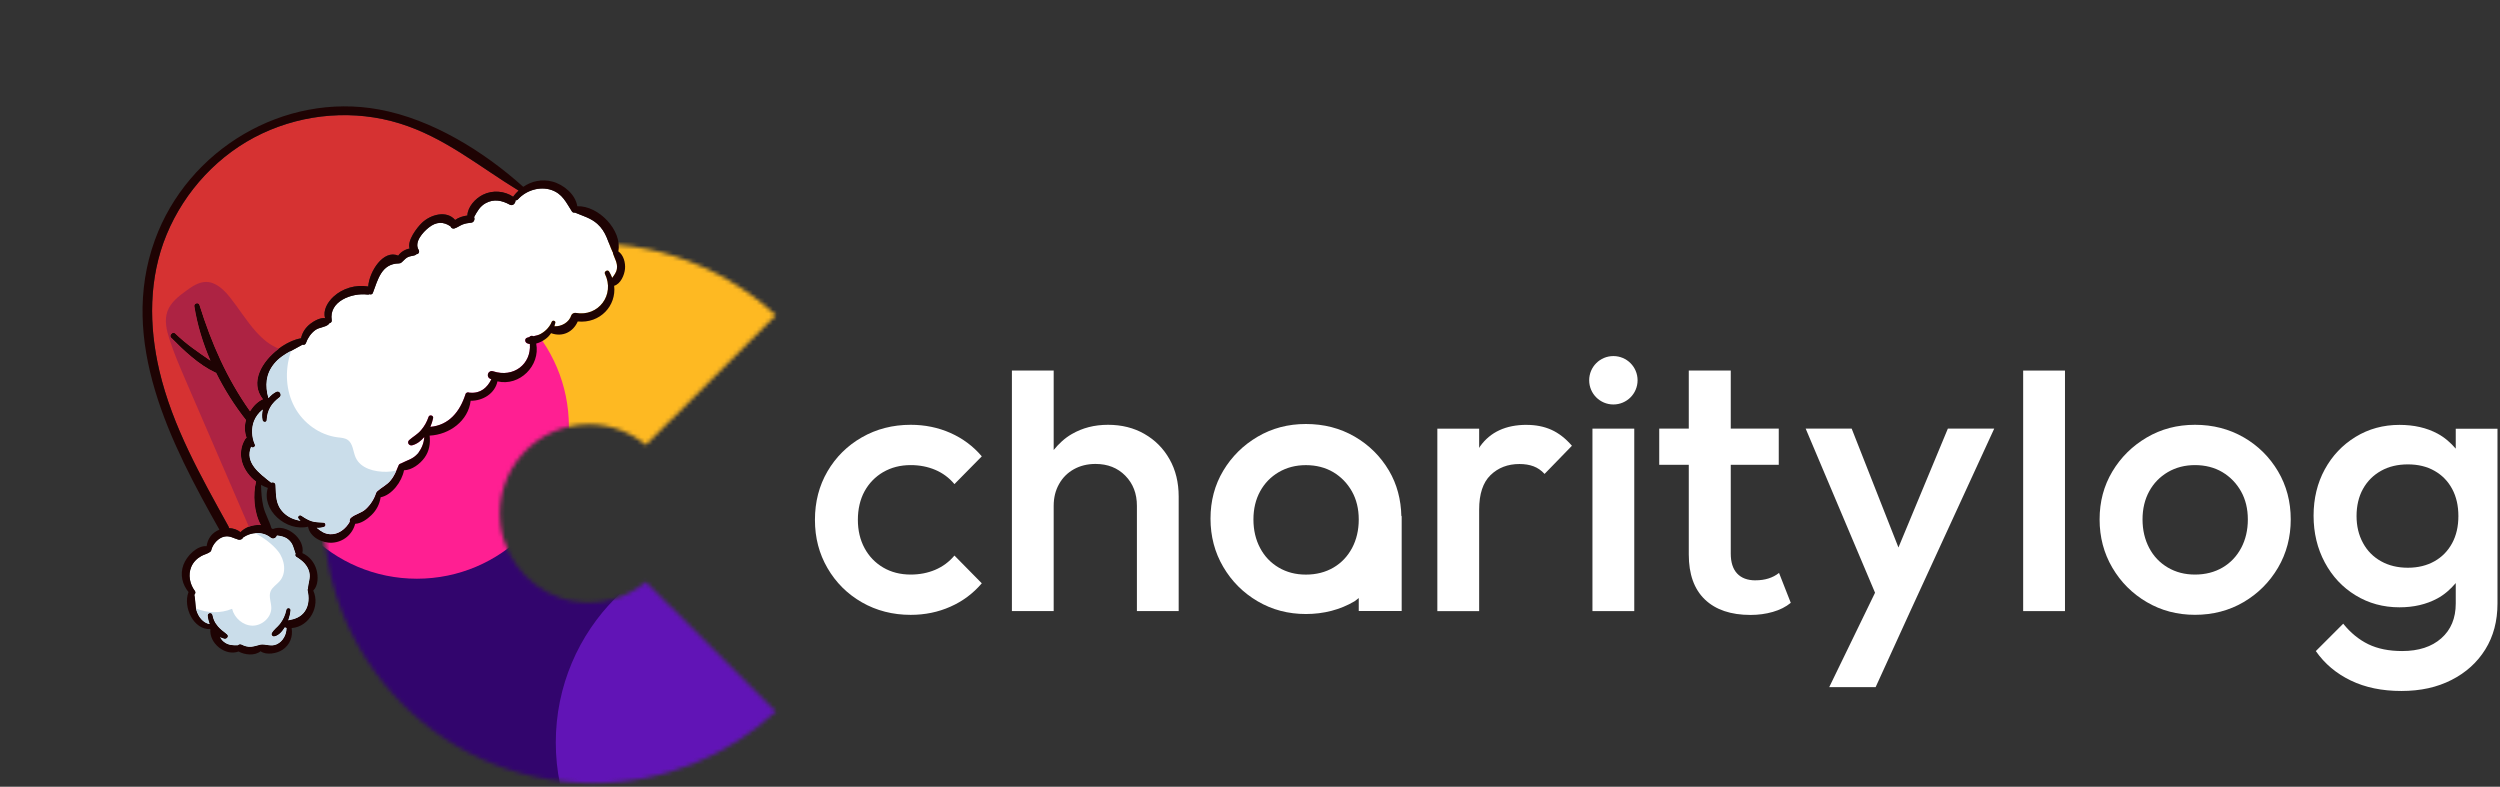 <svg width="626" height="197" viewBox="0 0 626 197" fill="none" xmlns="http://www.w3.org/2000/svg">
<rect x="0" y="0" width="626" height="197" fill="#333333" stroke="none"/>
<mask id="mask0_254_236" style="mask-type:luminance" maskUnits="userSpaceOnUse" x="81" y="61" width="114" height="136">
<path fill-rule="evenodd" clip-rule="evenodd" d="M167.824 151.796L161.734 145.706C156.994 149.656 150.594 151.686 143.724 150.566C134.104 148.996 126.464 140.956 125.324 131.276C123.734 117.746 134.254 106.256 147.464 106.256C152.894 106.256 157.854 108.206 161.724 111.426L167.814 105.336C167.814 105.336 167.844 105.356 167.854 105.366L194.284 78.936C180.034 65.796 160.194 58.636 138.674 61.706C108.654 65.996 84.794 90.656 81.434 120.786C76.884 161.576 108.684 196.106 148.554 196.106C166.214 196.106 182.244 189.266 194.284 178.176L167.864 151.756C167.864 151.756 167.834 151.776 167.824 151.786V151.796Z" fill="white"/>
</mask>
<g mask="url(#mask0_254_236)">
<path d="M110.52 206.83C140.078 206.83 164.04 182.868 164.04 153.31C164.04 123.752 140.078 99.79 110.52 99.79C80.962 99.79 57 123.752 57 153.31C57 182.868 80.962 206.83 110.52 206.83Z" fill="#32056D"/>
<path d="M138.031 124.8C173.046 124.8 201.431 96.415 201.431 61.4C201.431 26.385 173.046 -2 138.031 -2C103.016 -2 74.631 26.385 74.631 61.4C74.631 96.415 103.016 124.8 138.031 124.8Z" fill="#FEB922"/>
<path d="M190.44 237.19C218.756 237.19 241.71 214.236 241.71 185.92C241.71 157.605 218.756 134.65 190.44 134.65C162.124 134.65 139.17 157.605 139.17 185.92C139.17 214.236 162.124 237.19 190.44 237.19Z" fill="#6114B6"/>
<path d="M104.381 144.91C125.406 144.91 142.451 127.865 142.451 106.84C142.451 85.814 125.406 68.769 104.381 68.769C83.355 68.769 66.311 85.814 66.311 106.84C66.311 127.865 83.355 144.91 104.381 144.91Z" fill="#FF1F92"/>
</g>
<path d="M221.151 118.22C223.151 117.05 225.441 116.46 228.041 116.46C230.261 116.46 232.311 116.86 234.181 117.65C236.051 118.44 237.661 119.63 238.991 121.22L245.841 114.27C243.691 111.73 241.071 109.78 237.991 108.41C234.911 107.05 231.591 106.37 228.041 106.37C223.541 106.37 219.461 107.42 215.811 109.51C212.161 111.6 209.301 114.44 207.201 118.03C205.111 121.62 204.061 125.66 204.061 130.17C204.061 134.68 205.111 138.64 207.201 142.25C209.301 145.87 212.171 148.73 215.811 150.82C219.461 152.91 223.541 153.96 228.041 153.96C231.601 153.96 234.911 153.28 237.991 151.91C241.071 150.55 243.681 148.59 245.841 146.06L238.991 139.11C237.661 140.7 236.051 141.88 234.181 142.68C232.311 143.47 230.261 143.87 228.041 143.87C225.441 143.87 223.141 143.28 221.151 142.11C219.151 140.93 217.591 139.31 216.481 137.25C215.371 135.19 214.811 132.83 214.811 130.16C214.811 127.49 215.371 125.05 216.481 123.02C217.601 120.99 219.151 119.39 221.151 118.21V118.22Z" fill="white"/>
<path d="M286.581 108.66C283.921 107.13 280.871 106.37 277.451 106.37C274.031 106.37 271.051 107.14 268.361 108.7C266.561 109.74 265.111 111.13 263.841 112.68V92.78H253.381V153.01H263.841V126.64C263.841 124.61 264.291 122.8 265.181 121.22C266.061 119.63 267.301 118.39 268.891 117.5C270.471 116.62 272.281 116.17 274.311 116.17C277.351 116.17 279.851 117.15 281.781 119.12C283.721 121.09 284.681 123.6 284.681 126.64V153.01H295.141V124.36C295.141 120.8 294.381 117.68 292.851 114.99C291.331 112.29 289.231 110.18 286.571 108.66H286.581Z" fill="white"/>
<path d="M382.28 106.38C377.07 106.38 373.19 108.17 370.62 111.76C370.53 111.89 370.47 112.04 370.38 112.17V107.34H359.91V153.03H370.38V127.62C370.38 123.69 371.33 120.8 373.24 118.96C375.14 117.12 377.55 116.19 380.47 116.19C381.8 116.19 382.97 116.38 383.99 116.76C385.01 117.14 385.93 117.77 386.76 118.67L393.61 111.62C392.02 109.78 390.31 108.45 388.47 107.62C386.63 106.8 384.57 106.39 382.28 106.39V106.38Z" fill="white"/>
<path d="M398.75 107.33H409.22V153.02H398.75V107.33Z" fill="white"/>
<path d="M475.371 137.09L463.661 107.33H452.141L469.511 148.42L458.041 172.05H469.661L478.131 153.49L499.351 107.33H487.741L475.371 137.09Z" fill="white"/>
<path d="M506.6 92.79H517.07V153.02H506.6V92.79Z" fill="white"/>
<path d="M561.81 109.51C558.19 107.42 554.13 106.37 549.63 106.37C545.13 106.37 541.16 107.43 537.54 109.55C533.92 111.68 531.05 114.52 528.93 118.07C526.8 121.63 525.74 125.62 525.74 130.06C525.74 134.5 526.8 138.53 528.93 142.15C531.05 145.77 533.93 148.64 537.54 150.76C541.16 152.89 545.19 153.95 549.63 153.95C554.07 153.95 558.2 152.89 561.81 150.76C565.42 148.64 568.29 145.76 570.42 142.15C572.54 138.53 573.6 134.5 573.6 130.06C573.6 125.62 572.54 121.61 570.42 118.02C568.29 114.43 565.42 111.59 561.81 109.5V109.51ZM561.19 137.21C560.07 139.3 558.53 140.94 556.53 142.11C554.53 143.28 552.22 143.87 549.63 143.87C547.04 143.87 544.82 143.28 542.82 142.11C540.82 140.93 539.26 139.3 538.16 137.21C537.06 135.12 536.49 132.73 536.49 130.07C536.49 127.41 537.05 125.06 538.16 123.03C539.27 121 540.82 119.4 542.82 118.22C544.82 117.05 547.09 116.46 549.63 116.46C552.17 116.46 554.51 117.05 556.48 118.22C558.45 119.4 560 121 561.15 123.03C562.29 125.06 562.86 127.41 562.86 130.07C562.86 132.73 562.3 135.12 561.19 137.21Z" fill="white"/>
<path d="M614.92 107.331V112.341C613.63 110.861 612.18 109.551 610.35 108.571C607.62 107.111 604.45 106.391 600.83 106.391C596.77 106.391 593.11 107.391 589.84 109.391C586.57 111.391 584 114.101 582.13 117.521C580.26 120.951 579.32 124.821 579.32 129.131C579.32 133.441 580.26 137.351 582.13 140.841C584 144.331 586.57 147.081 589.84 149.071C593.11 151.071 596.77 152.071 600.83 152.071C604.39 152.071 607.53 151.341 610.26 149.881C612.12 148.891 613.61 147.531 614.92 146.001V151.121C614.92 154.801 613.71 157.701 611.3 159.831C608.89 161.961 605.62 163.021 601.49 163.021C598.19 163.021 595.37 162.451 593.02 161.311C590.67 160.161 588.57 158.451 586.74 156.171L579.88 163.031C582.1 166.211 585.02 168.661 588.64 170.401C592.26 172.151 596.47 173.021 601.3 173.021C606.13 173.021 610.25 172.101 613.86 170.261C617.48 168.421 620.3 165.871 622.33 162.601C624.36 159.331 625.37 155.501 625.37 151.131V107.351H614.9L614.92 107.331ZM614.01 136.021C612.96 137.961 611.49 139.471 609.59 140.541C607.69 141.611 605.46 142.161 602.93 142.161C600.4 142.161 598.15 141.621 596.22 140.541C594.28 139.461 592.77 137.941 591.7 135.971C590.62 134.001 590.08 131.751 590.08 129.221C590.08 126.691 590.61 124.351 591.7 122.411C592.78 120.471 594.29 118.971 596.22 117.891C598.15 116.811 600.39 116.281 602.93 116.281C605.47 116.281 607.69 116.811 609.59 117.891C611.5 118.971 612.97 120.481 614.01 122.411C615.06 124.351 615.58 126.621 615.58 129.221C615.58 131.821 615.06 134.091 614.01 136.021Z" fill="white"/>
<path d="M439.591 145.32C437.581 145.32 436.041 144.75 434.971 143.6C433.901 142.45 433.381 140.78 433.381 138.6V116.38H445.401V107.33H433.381V92.79H422.871V107.33H415.471V116.38H422.871V138.85C422.871 143.78 424.211 147.53 426.901 150.11C429.591 152.69 433.401 153.98 438.331 153.98C440.291 153.98 442.151 153.73 443.921 153.22C445.681 152.72 447.181 151.96 448.411 150.95L445.471 143.46C443.901 144.7 441.941 145.31 439.591 145.31V145.32Z" fill="white"/>
<path d="M403.99 89.16C400.64 89.16 397.93 91.87 397.93 95.22C397.93 98.57 400.64 101.28 403.99 101.28C407.34 101.28 410.05 98.57 410.05 95.22C410.05 91.87 407.34 89.16 403.99 89.16Z" fill="white"/>
<path d="M350.901 129.29C350.811 125.09 349.811 121.25 347.791 117.83C345.661 114.24 342.791 111.4 339.181 109.31C335.561 107.22 331.501 106.17 327.001 106.17C322.501 106.17 318.531 107.23 314.911 109.35C311.291 111.48 308.421 114.32 306.301 117.87C304.171 121.43 303.111 125.42 303.111 129.86C303.111 134.3 304.171 138.33 306.301 141.95C308.421 145.57 311.301 148.44 314.911 150.56C318.531 152.69 322.561 153.75 327.001 153.75C331.441 153.75 335.571 152.69 339.181 150.56C339.571 150.33 339.851 150 340.231 149.75V153H350.981V129.16L350.911 129.27L350.901 129.29ZM338.561 137.22C337.441 139.31 335.901 140.95 333.901 142.12C331.901 143.29 329.591 143.88 327.001 143.88C324.411 143.88 322.191 143.29 320.191 142.12C318.191 140.94 316.631 139.31 315.531 137.22C314.421 135.13 313.861 132.74 313.861 130.08C313.861 127.42 314.421 125.07 315.531 123.04C316.641 121.01 318.191 119.41 320.191 118.23C322.191 117.06 324.461 116.47 327.001 116.47C329.541 116.47 331.881 117.06 333.851 118.23C335.821 119.41 337.371 121.01 338.521 123.04C339.661 125.07 340.231 127.42 340.231 130.08C340.231 132.74 339.671 135.13 338.561 137.22Z" fill="white"/>
<path d="M57.333 132.245C58.38 132.284 59.434 132.606 60.173 133.268C60.804 132.66 61.527 132.197 62.302 131.9C63.25 131.524 64.287 131.382 65.304 131.473C63.568 128.342 63.279 123.737 64.111 120.604C60.843 118.13 59.043 113.827 61.361 109.968C61.456 109.809 61.581 109.693 61.73 109.621C61.241 108.216 61.139 106.742 61.587 105.183C58.736 101.576 56.184 97.572 54.091 93.339C54.028 93.329 53.972 93.331 53.914 93.29C49.683 91.284 46.082 87.831 42.825 84.554C42.246 83.965 43.266 82.927 43.859 83.502C46.59 86.183 49.614 88.185 52.686 90.319C50.776 85.916 49.38 81.32 48.648 76.678C48.537 75.956 49.688 75.624 49.915 76.335C52.961 86.032 56.762 94.718 62.589 102.978C63.382 101.717 64.523 100.515 65.83 99.978C62.459 95.728 65.586 90.449 69.81 87.313C71.596 85.962 73.599 85.019 75.374 84.699C75.695 83.251 76.494 82.015 77.734 81.055C78.638 80.38 80.161 79.506 81.401 79.665C80.815 77.752 82.001 75.679 83.5 74.3C85.827 72.145 89.092 71.241 92.189 71.747C92.462 67.956 96.045 62.399 99.708 64.025C100.32 63.125 101.465 62.431 102.56 62.236C101.897 60.234 104.41 56.997 105.628 55.818C107.781 53.755 111.796 52.574 113.956 55.085C114.822 54.46 115.967 54.102 117.018 53.974C117.119 51.761 119.034 49.695 120.952 48.754C123.363 47.565 126.319 47.795 128.502 49.282C128.526 49.219 128.544 49.159 128.596 49.095C128.981 48.604 129.406 48.148 129.858 47.729C120.014 41.739 111.347 34.414 100.08 30.918C88.811 27.416 76.347 28.375 65.575 33.449C54.782 38.549 46.235 47.794 41.706 58.763C37.206 69.652 37.25 81.612 39.904 92.852C43.184 106.809 50.33 119.357 57.179 131.767C57.272 131.94 57.321 132.101 57.333 132.245Z" fill="#D63232"/>
<path d="M70.917 128.303C72.116 129.546 73.634 130.16 75.259 130.422C75.064 130.246 74.892 130.058 74.731 129.849C74.394 129.39 74.978 128.828 75.442 129.134C76.267 129.7 77.125 130.234 78.09 130.539C79.059 130.849 80.044 130.784 81.046 130.876C81.584 130.927 81.692 131.738 81.175 131.927C80.591 132.137 79.952 132.218 79.305 132.175C80.263 132.993 81.23 133.691 82.658 133.772C84.75 133.886 86.598 132.423 87.571 130.65C87.478 130.326 87.595 129.898 87.85 129.676C88.921 128.734 90.434 128.517 91.563 127.508C92.74 126.43 93.688 124.972 94.151 123.456C94.175 123.393 94.205 123.355 94.236 123.317C94.252 123.28 94.26 123.254 94.27 123.234L94.282 123.228C94.331 123.159 94.372 123.087 94.441 123.029C95.525 122.044 96.815 121.501 97.78 120.335C98.419 119.565 98.863 118.726 99.249 117.846C99.439 117.422 99.615 116.984 99.811 116.542C99.917 116.256 100.132 116.121 100.35 116.084C101.837 115.278 103.277 115.03 104.458 113.742C104.535 113.658 104.62 113.562 104.694 113.458C104.746 113.394 104.796 113.325 104.845 113.256C105.678 112.124 106.166 110.788 106.234 109.417C105.431 110.39 104.438 111.169 103.242 111.496C102.429 111.721 101.793 110.781 102.492 110.18C103.465 109.325 104.559 108.751 105.427 107.737C106.274 106.726 106.902 105.639 107.302 104.394C107.512 103.75 108.596 104.021 108.448 104.688C108.302 105.397 108.071 106.151 107.739 106.902C112.419 106.473 115.171 103.08 116.566 98.685C116.697 98.257 117.202 98.168 117.549 98.335C117.606 98.333 117.643 98.335 117.699 98.334C120.293 98.569 122.022 97.083 123.04 94.977C122.929 94.929 122.82 94.901 122.728 94.849C121.586 94.266 122.255 92.582 123.501 92.982C128.602 94.654 133.053 91.175 132.675 86.159C132.427 86.111 132.182 86.055 131.958 85.945C131.413 85.689 131.315 84.816 131.966 84.584C132.166 84.499 132.357 84.455 132.546 84.405C132.742 84.1 133.224 83.994 133.55 84.201C134.17 84.072 134.805 83.943 135.411 83.599C136.124 83.198 136.76 82.681 137.28 82.053C137.334 81.938 137.405 81.843 137.502 81.769C137.768 81.406 137.982 81.012 138.148 80.594C138.334 80.108 139.158 80.294 139.049 80.832C138.977 81.129 138.905 81.425 138.805 81.709C140.61 81.811 142.504 80.717 143.031 78.995C143.165 78.586 143.71 78.275 144.135 78.358C149.866 79.408 154.031 73.785 151.475 68.585C151.185 68 152.154 67.42 152.506 67.987C152.831 68.517 153.088 69.055 153.288 69.594C153.781 68.902 154.338 68.261 154.469 67.294C154.666 65.855 153.946 64.839 153.517 63.56C153.478 63.473 153.484 63.362 153.495 63.263C153.46 63.224 153.428 63.176 153.395 63.115C152.205 60.526 151.808 58.038 149.556 56.043C147.915 54.576 145.918 54.073 143.964 53.232C143.679 53.29 143.38 53.213 143.221 52.967C141.755 50.711 140.862 48.531 138.074 47.566C135.181 46.593 131.727 47.654 129.695 49.919C129.507 50.119 129.293 50.176 129.086 50.15C129.104 50.886 128.415 51.669 127.639 51.249C125.737 50.194 123.679 49.738 121.629 50.864C120.128 51.684 119.469 52.995 118.707 54.355C118.955 54.876 118.706 55.69 117.999 55.765C117.227 55.838 116.484 55.939 115.758 56.246C115.076 56.529 114.47 56.995 113.761 57.214C113.368 57.338 112.902 57.083 112.833 56.696C111.007 55.421 109.201 55.52 107.369 56.975C105.865 58.155 103.623 60.632 104.823 62.577C105.121 63.057 104.791 63.678 104.26 63.651C104.178 63.752 104.078 63.849 103.935 63.903C103.271 64.127 102.61 64.098 101.973 64.465C101.375 64.812 100.981 65.38 100.442 65.796C100.3 65.907 100.139 65.943 99.981 65.941C99.949 65.936 99.919 65.96 99.882 65.958C95.477 66.04 94.637 69.995 93.339 73.397C93.225 73.695 92.82 73.81 92.558 73.669C92.402 73.753 92.207 73.791 91.979 73.755C88.169 73.283 82.262 75.412 83.065 80.216C83.123 80.595 82.818 80.872 82.488 80.925C82.442 81.014 82.374 81.115 82.29 81.188C81.435 81.995 79.968 81.921 78.968 82.646C77.857 83.445 77.043 84.639 76.598 85.908C76.455 86.314 76.072 86.418 75.749 86.295C74.763 86.884 73.744 87.383 72.754 87.924C71.219 88.761 69.771 89.696 68.614 91.123C66.516 93.709 66.345 96.613 67.204 99.672C67.221 99.678 67.229 99.666 67.255 99.66C67.786 99.026 68.421 98.494 69.168 98.104C70.002 97.675 70.726 98.969 69.969 99.515C67.995 100.945 66.876 102.753 66.782 105.221C66.76 105.843 65.846 105.769 65.733 105.219C65.564 104.348 65.592 103.429 65.8 102.565C65.752 102.597 65.702 102.624 65.652 102.665C64.757 103.384 64.038 104.341 63.615 105.406C62.878 107.232 63.013 109.565 63.816 111.319C64.074 111.857 63.23 112.348 62.88 111.853C61.219 115.908 64.961 118.532 67.882 120.854C68.348 120.678 68.959 120.855 68.986 121.473C69.139 124.068 68.956 126.275 70.917 128.303Z" fill="white"/>
<path d="M53.212 154.023C53.377 154.94 53.71 155.675 54.16 156.318C54.301 156.408 54.412 156.536 54.468 156.721C55.105 157.474 55.911 158.114 56.79 158.781C57.443 159.28 56.818 160.129 56.13 159.956C55.757 159.861 55.43 159.719 55.105 159.54C55.335 159.985 55.631 160.394 56.091 160.745C57.134 161.561 58.295 161.611 59.524 161.575C59.776 161.319 60.136 161.214 60.495 161.403C61.236 161.784 62.035 162.019 62.878 161.944C63.579 161.887 64.251 161.652 64.924 161.488C64.978 161.467 65.028 161.44 65.09 161.421C66.566 161.16 67.752 162.029 69.299 161.322C70.854 160.602 71.733 158.894 71.737 157.241C71.737 157.241 71.731 157.244 71.719 157.236C71.566 157.217 71.445 157.152 71.324 157.073C70.717 158.049 69.799 159.197 68.653 159.376C68.229 159.444 67.835 158.972 68.028 158.567C68.49 157.64 69.45 157.043 70.093 156.214C70.894 155.156 71.421 154.029 71.683 152.727C71.816 152.047 72.822 152.157 72.752 152.848C72.66 153.701 72.462 154.53 72.176 155.328C73.838 155.026 75.348 154.532 76.364 153.015C77.4 151.467 77.416 149.514 76.996 147.793C76.955 147.635 77.011 147.483 77.102 147.371C77.153 145.929 77.809 144.734 77.426 143.23C76.983 141.492 75.704 140.356 74.222 139.472C73.871 139.257 73.852 138.937 74.001 138.664C73.503 137.35 73.404 136.097 72.194 135.104C71.32 134.378 70.352 134.204 69.337 134.09C69.131 134.702 68.411 135.142 67.763 134.626C66.672 133.721 65.252 133.371 63.866 133.49C62.794 133.594 61.738 133.969 60.855 134.589C60.709 135.004 60.146 135.253 59.726 135.139C58.459 134.794 57.542 134.054 56.124 134.37C54.645 134.705 53.349 136.169 52.926 137.614C52.917 137.826 52.812 138.033 52.634 138.171C51.964 138.678 51.184 138.805 50.449 139.203C49.325 139.815 48.401 140.737 47.889 141.906C47.027 143.929 47.509 146.292 48.781 147.984C49.019 148.295 48.893 148.707 48.632 148.931C48.92 150.027 48.834 151.228 49.061 152.356C49.099 152.536 49.149 152.711 49.199 152.885C49.681 154.466 50.833 155.985 52.478 156.272C52.217 155.579 52.052 154.863 51.986 154.187C51.91 153.396 53.071 153.245 53.212 154.023Z" fill="white"/>
<path d="M52.498 156.264C52.231 155.573 52.066 154.857 52.006 154.179C51.93 153.387 53.085 153.239 53.224 154.012C53.394 154.94 53.727 155.675 54.183 156.315C54.321 156.4 54.426 156.53 54.49 156.718C55.121 157.474 55.928 158.1 56.812 158.778C57.457 159.274 56.84 160.126 56.136 159.948C55.779 159.858 55.444 159.713 55.128 159.537C55.343 159.982 55.651 160.385 56.108 160.745C57.148 161.555 58.318 161.608 59.544 161.566C59.793 161.319 60.15 161.208 60.509 161.397C61.25 161.779 62.046 162.008 62.898 161.936C63.599 161.878 64.268 161.652 64.947 161.485C65 161.464 65.053 161.428 65.107 161.421C66.58 161.155 67.775 162.026 69.319 161.313C70.874 160.594 71.752 158.885 71.762 157.23C71.756 157.233 71.748 157.23 71.742 157.233C71.58 157.211 71.454 157.149 71.347 157.07C70.725 158.046 69.821 159.194 68.666 159.371C68.243 159.438 67.849 158.966 68.046 158.567C68.504 157.634 69.473 157.04 70.107 156.208C70.908 155.151 71.438 154.015 71.697 152.722C71.83 152.041 72.845 152.154 72.772 152.853C72.68 153.692 72.482 154.522 72.196 155.32C73.852 155.02 75.371 154.529 76.384 153.007C77.417 151.467 77.439 149.511 77.016 147.784C76.98 147.623 77.025 147.478 77.118 147.356C77.167 145.924 77.832 144.731 77.445 143.221C77 141.492 75.724 140.348 74.234 139.461C73.894 139.254 73.871 138.929 74.015 138.659C73.523 137.342 73.426 136.094 72.214 135.096C71.334 134.372 70.369 134.204 69.357 134.082C69.142 134.691 68.425 135.137 67.791 134.62C65.841 133.03 62.919 133.135 60.872 134.589C60.72 134.992 60.166 135.244 59.737 135.128C58.473 134.788 57.565 134.051 56.141 134.37C54.659 134.699 53.358 136.166 52.94 137.608C52.926 137.824 52.835 138.03 52.654 138.162C51.975 138.667 51.207 138.802 50.463 139.198C49.342 139.801 48.421 140.728 47.912 141.903C47.041 143.923 47.528 146.284 48.804 147.981C49.041 148.292 48.907 148.701 48.649 148.931C48.984 150.195 48.818 151.597 49.213 152.88C49.7 154.457 50.852 155.976 52.498 156.264ZM64.124 120.596C60.856 118.121 59.059 113.824 61.374 109.959C61.475 109.798 61.597 109.69 61.743 109.613C61.243 108.214 61.152 106.734 61.595 105.178C58.746 101.562 56.203 97.561 54.104 93.331C54.042 93.321 53.982 93.317 53.922 93.284C49.693 91.27 46.095 87.823 42.836 84.54C42.26 83.956 43.285 82.916 43.872 83.494C46.601 86.169 49.627 88.177 52.696 90.305C50.792 85.914 49.387 81.315 48.656 76.673C48.544 75.95 49.701 75.615 49.926 76.335C52.966 86.021 56.769 94.712 62.597 102.973C63.39 101.712 64.534 100.515 65.835 99.967C61.046 93.916 69.41 85.759 75.384 84.7C75.702 83.246 76.513 82.004 77.745 81.055C78.643 80.369 80.172 79.492 81.409 79.659C80.822 77.747 82.02 75.667 83.502 74.298C85.84 72.136 89.106 71.233 92.208 71.736C92.476 67.948 96.052 62.394 99.716 64.02C100.328 63.12 101.473 62.425 102.571 62.236C101.908 60.221 104.418 56.992 105.641 55.81C107.786 53.744 111.806 52.56 113.964 55.08C114.827 54.449 115.975 54.097 117.029 53.96C117.132 51.752 119.042 49.689 120.951 48.746C123.367 47.554 126.332 47.786 128.51 49.276C128.537 49.219 128.56 49.156 128.607 49.096C128.991 48.59 129.411 48.137 129.862 47.718C120.024 41.726 111.363 34.397 100.094 30.91C88.819 27.411 76.362 28.358 65.591 33.446C54.801 38.538 46.249 47.786 41.711 58.752C37.208 69.65 37.269 81.601 39.912 92.847C43.198 106.801 50.343 119.348 57.19 131.767C57.285 131.932 57.326 132.09 57.338 132.234C58.396 132.281 59.45 132.604 60.19 133.265C61.587 131.898 63.474 131.304 65.317 131.465C63.575 128.337 63.29 123.724 64.124 120.596ZM70.924 128.297C72.12 129.534 73.64 130.154 75.265 130.416C75.074 130.231 74.896 130.046 74.744 129.84C74.395 129.386 74.99 128.819 75.448 129.128C76.273 129.694 77.128 130.222 78.088 130.53C79.071 130.839 80.042 130.775 81.053 130.869C81.59 130.921 81.698 131.732 81.182 131.92C80.597 132.131 79.961 132.203 79.311 132.168C80.27 132.986 81.234 133.679 82.662 133.76C84.759 133.872 86.596 132.414 87.581 130.649C87.482 130.314 87.596 129.895 87.857 129.67C88.936 128.73 90.45 128.514 91.561 127.499C92.747 126.424 93.691 124.96 94.164 123.446C94.182 123.386 94.212 123.349 94.239 123.305C94.253 123.277 94.269 123.254 94.283 123.225C94.288 123.222 94.288 123.222 94.291 123.213C94.335 123.147 94.384 123.078 94.448 123.022C95.531 122.037 96.822 121.495 97.787 120.328C98.745 119.188 99.251 117.885 99.815 116.53C99.93 116.247 100.133 116.117 100.351 116.08C101.945 115.219 103.487 114.987 104.698 113.446C105.616 112.284 106.167 110.864 106.247 109.408C105.438 110.383 104.442 111.157 103.249 111.49C102.427 111.712 101.794 110.778 102.496 110.168C103.478 109.316 104.572 108.741 105.431 107.725C106.284 106.726 106.909 105.633 107.317 104.39C107.519 103.744 108.603 104.015 108.455 104.682C108.309 105.391 108.072 106.148 107.751 106.893C112.426 106.467 115.178 103.073 116.573 98.679C116.709 98.248 117.209 98.161 117.556 98.328C117.607 98.33 117.655 98.326 117.706 98.328C120.297 98.572 122.023 97.08 123.039 94.968C122.936 94.923 122.833 94.891 122.732 94.837C121.589 94.254 122.262 92.576 123.502 92.978C128.609 94.647 133.06 91.169 132.684 86.144C132.434 86.105 132.189 86.049 131.965 85.938C131.422 85.674 131.321 84.809 131.97 84.572C132.17 84.502 132.364 84.449 132.558 84.396C132.746 84.088 133.226 83.99 133.554 84.189C134.18 84.072 134.803 83.934 135.418 83.593C136.125 83.195 136.767 82.674 137.281 82.049C137.335 81.935 137.417 81.833 137.512 81.754C137.772 81.394 137.992 81.011 138.154 80.588C138.341 80.101 139.167 80.293 139.053 80.82C138.984 81.122 138.904 81.416 138.812 81.702C140.608 81.802 142.511 80.711 143.043 78.986C143.172 78.58 143.72 78.274 144.138 78.346C149.876 79.407 154.038 73.778 151.481 68.579C151.189 67.988 152.163 67.405 152.515 67.986C152.837 68.511 153.095 69.049 153.295 69.588C153.791 68.887 154.345 68.255 154.476 67.288C154.676 65.854 153.953 64.832 153.524 63.553C153.487 63.458 153.485 63.359 153.497 63.259C153.464 63.212 153.426 63.167 153.397 63.111C152.206 60.522 151.818 58.038 149.569 56.033C147.916 54.573 145.925 54.067 143.971 53.226C143.689 53.276 143.387 53.206 143.225 52.956C141.762 50.705 140.871 48.516 138.075 47.563C135.191 46.578 131.729 47.651 129.702 49.913C129.523 50.116 129.3 50.169 129.087 50.146C129.111 50.88 128.422 51.663 127.646 51.243C125.738 50.191 123.683 49.74 121.636 50.857C120.126 51.675 119.478 52.981 118.713 54.349C118.956 54.873 118.71 55.678 118.003 55.753C117.229 55.834 116.491 55.932 115.762 56.234C115.083 56.523 114.477 56.989 113.774 57.205C113.371 57.326 112.909 57.077 112.843 56.696C111.011 55.409 109.21 55.505 107.368 56.966C105.881 58.151 103.633 60.631 104.832 62.576C105.128 63.051 104.803 63.668 104.272 63.642C104.184 63.746 104.082 63.837 103.939 63.891C103.281 64.126 102.608 64.089 101.977 64.453C101.379 64.8 100.988 65.374 100.446 65.784C100.298 65.898 100.141 65.939 99.985 65.929C99.954 65.938 99.926 65.953 99.889 65.951C95.486 66.025 94.639 69.991 93.346 73.391C93.235 73.694 92.829 73.795 92.562 73.657C92.405 73.741 92.211 73.779 91.981 73.751C88.179 73.282 82.274 75.403 83.064 80.207C83.127 80.583 82.822 80.86 82.495 80.919C82.446 81.017 82.38 81.109 82.292 81.185C81.433 81.986 79.977 81.906 78.966 82.637C77.867 83.43 77.044 84.635 76.599 85.905C76.456 86.311 76.076 86.406 75.759 86.295C73.248 87.766 70.52 88.764 68.618 91.111C66.523 93.703 66.346 96.609 67.208 99.66C67.225 99.666 67.242 99.657 67.256 99.656C67.79 99.028 68.437 98.49 69.175 98.098C70.006 97.663 70.728 98.966 69.981 99.506C68.005 100.93 66.882 102.747 66.785 105.209C66.759 105.834 65.853 105.763 65.745 105.21C65.573 104.333 65.601 103.428 65.803 102.553C65.759 102.591 65.712 102.623 65.659 102.658C64.758 103.381 64.045 104.334 63.616 105.402C62.876 107.223 63.02 109.558 63.82 111.307C64.072 111.848 63.237 112.342 62.887 111.846C61.231 115.898 64.965 118.52 67.883 120.851C68.357 120.663 68.957 120.846 68.995 121.458C69.142 124.056 68.963 126.269 70.924 128.297ZM47.166 148.356C47.183 148.319 47.199 148.296 47.218 148.264C45.646 146.373 45.031 143.88 45.933 141.434C46.718 139.294 49.241 136.589 51.737 136.748C51.996 134.888 53.069 133.37 54.936 132.629C42.776 111.108 29.564 85.504 38.775 60.127C47.02 37.401 71.121 23.036 94.944 27.419C108.171 29.852 121.156 37.916 131.024 46.784C133.116 45.349 135.67 44.78 138.301 45.463C141.105 46.189 144.095 48.654 144.555 51.638C149.89 51.456 155.837 57.688 154.829 62.917C154.826 62.925 154.821 62.928 154.824 62.934C156.154 63.87 156.65 65.788 156.499 67.353C156.344 68.885 155.411 71.097 153.784 71.56C154.373 76.528 150.303 81.046 144.666 80.498C143.497 83.172 140.811 84.464 137.985 83.426C137.61 83.991 137.147 84.496 136.554 84.919C135.933 85.371 135.116 85.805 134.266 86.028C135.34 91.571 130.086 96.804 124.56 95.494C123.938 98.509 120.938 100.384 117.851 100.353C117.256 105.377 112.553 108.839 107.579 109.08C107.801 111.036 107.501 112.968 106.289 114.631C105.174 116.164 103.15 117.714 101.164 117.758C100.634 120.594 98.134 123.976 95.313 124.514C95.033 126.228 94.327 127.694 93.018 128.971C91.969 129.995 90.447 131.099 88.932 131.165C88.253 133.815 85.951 135.749 83.138 135.896C80.675 136.029 77.57 134.494 77.142 131.88C71.752 133.202 65.352 127.751 67.066 122.175C66.471 121.974 65.904 121.717 65.352 121.407C65.419 123.208 65.515 124.98 65.922 126.744C66.373 128.7 67.433 130.383 67.971 132.271C68.088 132.331 68.201 132.393 68.319 132.467C71.707 131.052 76.458 134.927 75.717 138.5C77.477 139.286 78.758 140.844 79.267 142.733C79.698 144.313 79.705 146.648 78.441 147.887C80.269 151.824 77.438 156.96 73.03 157.266C73.369 159.375 72.65 161.45 70.72 162.72C69.368 163.619 66.669 164.143 65.25 163.067C63.77 164.278 61.314 163.991 59.733 163.137C56.4 164.386 52.306 161.045 52.682 157.529C48.459 157.751 45.813 152.046 47.166 148.356Z" fill="#1E0303"/>
<path d="M104.53 113.424C104.507 113.53 104.492 113.638 104.464 113.732C104.538 113.642 104.623 113.546 104.706 113.445C104.755 113.376 104.802 113.315 104.851 113.246L104.53 113.424Z" fill="#CADDEA"/>
<path d="M68.986 121.462C69.133 124.06 68.95 126.267 70.917 128.292C72.116 129.535 73.634 130.149 75.259 130.412C75.064 130.235 74.887 130.05 74.734 129.844C74.388 129.382 74.978 128.817 75.442 129.123C76.27 129.695 77.119 130.226 78.085 130.531C79.059 130.838 80.038 130.777 81.041 130.868C81.587 130.922 81.692 131.727 81.175 131.916C80.591 132.126 79.952 132.207 79.305 132.164C80.264 132.982 81.231 133.68 82.653 133.764C84.75 133.876 86.593 132.415 87.566 130.642C87.478 130.315 87.59 129.89 87.85 129.665C88.924 128.729 90.429 128.509 91.563 127.498C92.744 126.425 93.688 124.961 94.151 123.445C94.175 123.382 94.206 123.344 94.236 123.306C94.246 123.272 94.26 123.244 94.271 123.223L94.282 123.217C94.326 123.151 94.372 123.076 94.444 123.024C95.519 122.036 96.809 121.493 97.775 120.327C98.419 119.554 98.863 118.715 99.249 117.835C98.432 118.026 97.587 118.123 96.799 118.14C93.77 118.194 90.29 117.303 89.06 114.57C88.384 113.056 88.422 111.077 87.058 110.145C86.337 109.653 85.418 109.61 84.545 109.508C79.981 108.927 75.91 105.926 73.748 101.901C71.592 97.874 71.307 92.938 72.688 88.544C72.751 88.338 72.813 88.104 72.754 87.913C71.219 88.751 69.772 89.685 68.614 91.112C66.516 93.698 66.34 96.605 67.204 99.662C67.221 99.667 67.229 99.655 67.258 99.654C67.78 99.018 68.422 98.483 69.169 98.093C69.997 97.667 70.724 98.967 69.964 99.507C67.996 100.934 66.876 102.742 66.782 105.211C66.761 105.832 65.841 105.761 65.733 105.208C65.564 104.337 65.595 103.423 65.8 102.554C65.755 102.592 65.702 102.613 65.647 102.657C64.752 103.376 64.042 104.335 63.609 105.398C62.878 107.222 63.008 109.557 63.817 111.308C64.068 111.849 63.23 112.337 62.878 111.85C61.219 115.897 64.961 118.521 67.882 120.843C68.348 120.667 68.959 120.844 68.986 121.462Z" fill="#CADDEA"/>
<path d="M65.323 131.474C63.586 128.343 63.298 123.739 64.129 120.606C60.867 118.128 59.062 113.828 61.386 109.966C61.475 109.811 61.605 109.691 61.748 109.622C61.26 108.217 61.157 106.743 61.606 105.184C58.755 101.577 56.205 97.565 54.11 93.34C54.047 93.33 53.99 93.332 53.933 93.291C49.702 91.285 46.101 87.832 42.849 84.552C42.265 83.966 43.291 82.925 43.878 83.503C46.609 86.184 49.633 88.186 52.705 90.32C50.795 85.918 49.398 81.321 48.667 76.68C48.555 75.957 49.706 75.625 49.939 76.333C52.98 86.033 56.78 94.719 62.608 102.98C63.401 101.718 64.542 100.516 65.849 99.979C62.477 95.73 65.605 90.45 69.829 87.314C67.547 86.411 65.764 84.919 63.964 82.898C61.607 80.219 59.741 77.142 57.509 74.361C55.967 72.446 53.952 70.533 51.477 70.6C49.675 70.64 48.067 71.746 46.6 72.82C44.721 74.185 42.775 75.693 41.962 77.862C41.098 80.137 41.691 82.656 42.431 84.939C43.55 88.435 45.01 91.799 46.457 95.17C51.738 107.41 57.028 119.653 62.32 131.901C63.269 131.525 64.306 131.383 65.323 131.474Z" fill="#AD2343"/>
<path d="M53.221 154.027C53.386 154.944 53.719 155.678 54.169 156.322C54.31 156.412 54.421 156.539 54.477 156.725C55.113 157.477 55.92 158.117 56.798 158.784C57.452 159.283 56.827 160.132 56.139 159.96C55.765 159.864 55.439 159.722 55.114 159.543C55.343 159.988 55.64 160.397 56.099 160.749C57.143 161.564 58.304 161.615 59.533 161.578C59.784 161.322 60.145 161.217 60.504 161.407C61.244 161.788 62.044 162.023 62.887 161.948C63.588 161.89 64.26 161.655 64.933 161.491C64.986 161.47 65.037 161.443 65.099 161.425C66.574 161.164 67.761 162.033 69.308 161.325C70.863 160.606 71.742 158.897 71.745 157.245C71.745 157.245 71.74 157.248 71.728 157.239C71.575 157.221 71.454 157.156 71.333 157.076C70.725 158.052 69.808 159.201 68.661 159.38C68.238 159.447 67.843 158.975 68.037 158.57C68.499 157.643 69.459 157.047 70.101 156.217C70.902 155.16 71.43 154.033 71.692 152.731C71.825 152.05 72.831 152.161 72.761 152.851C72.669 153.704 72.471 154.534 72.185 155.332C73.847 155.029 75.357 154.535 76.373 153.019C77.409 151.471 77.425 149.517 77.005 147.796C76.964 147.638 77.02 147.487 77.11 147.374C77.162 145.933 77.818 144.737 77.435 143.233C76.991 141.496 75.713 140.36 74.231 139.476C73.88 139.261 73.861 138.941 74.01 138.668C73.512 137.354 73.412 136.101 72.203 135.108C71.329 134.381 70.361 134.207 69.346 134.094C69.14 134.705 68.42 135.146 67.772 134.629C66.681 133.724 65.26 133.374 63.874 133.494C66.018 134.636 68.249 136.27 69.658 138.068C71.321 140.184 71.812 143.496 70.015 145.542C69.274 146.402 68.201 147.002 67.765 148.045C67.22 149.368 67.943 150.849 67.936 152.266C67.922 154.656 65.578 156.699 63.199 156.665C60.817 156.625 58.69 154.743 58.114 152.444C55.233 153.653 51.928 153.523 49.07 152.359C49.108 152.54 49.158 152.714 49.208 152.889C49.689 154.469 50.841 155.988 52.487 156.276C52.226 155.582 52.06 154.866 51.995 154.191C51.919 153.399 53.08 153.248 53.221 154.027Z" fill="#CADDEA"/>
</svg>
